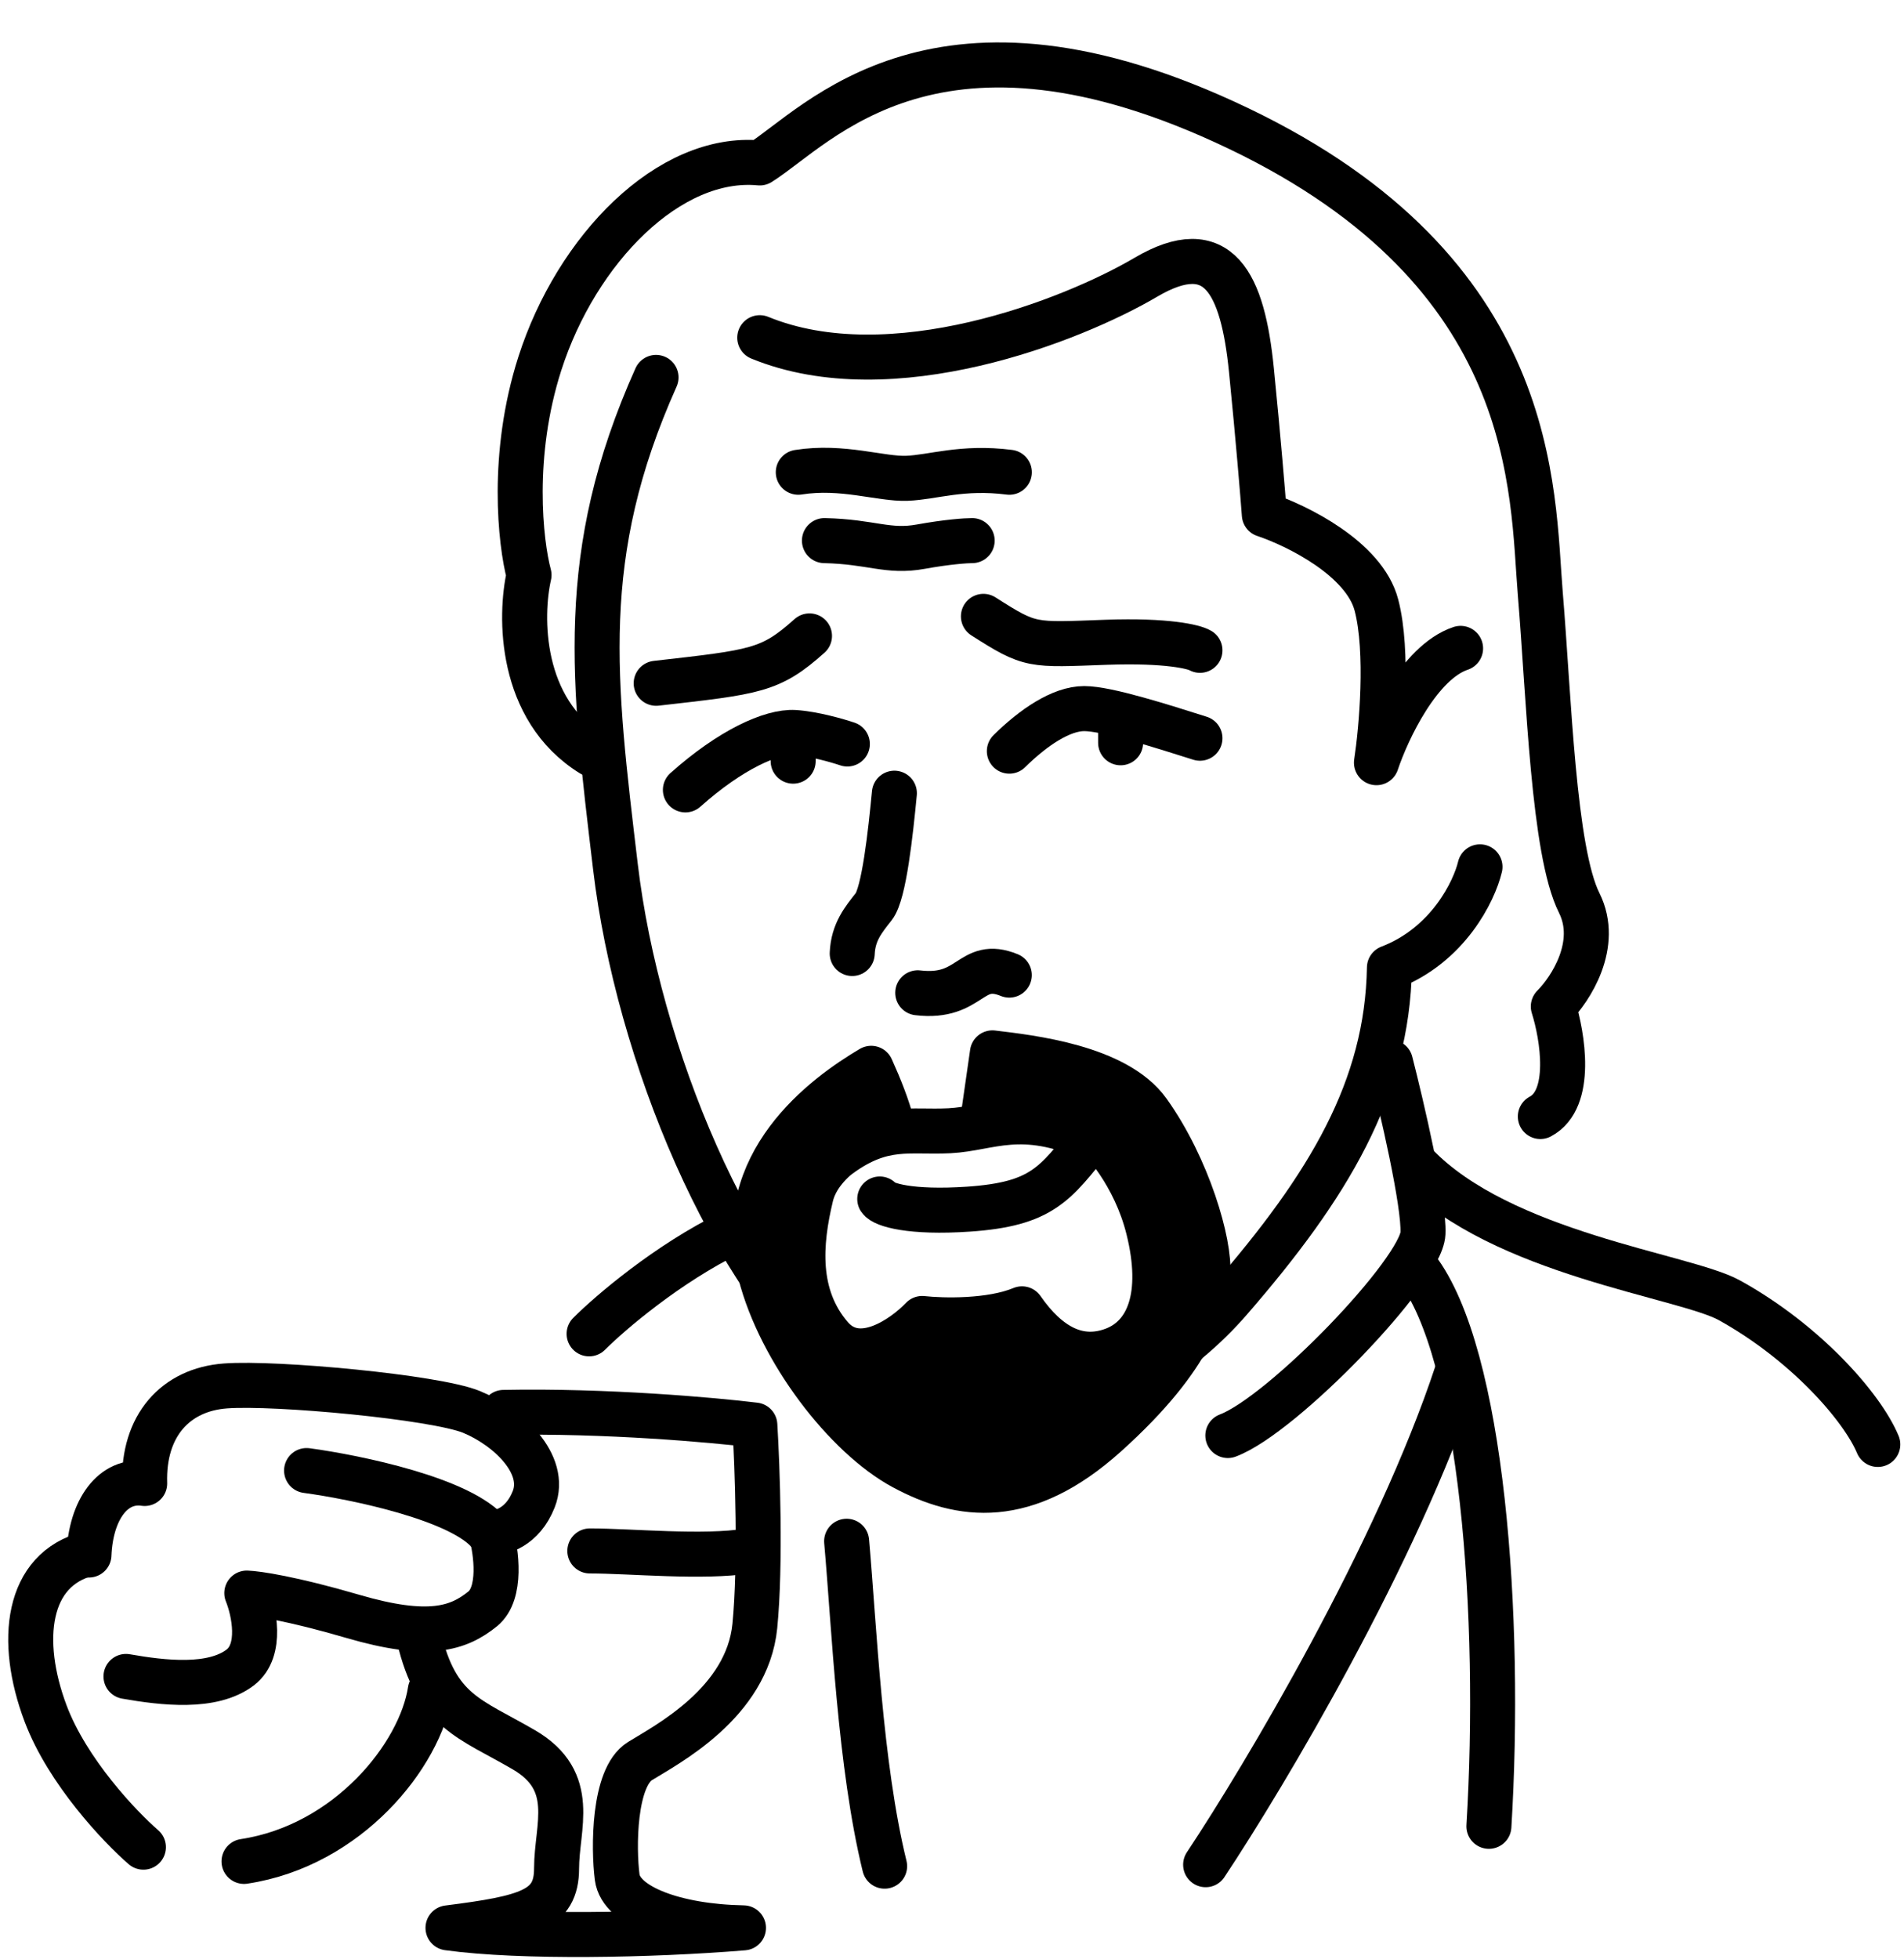<?xml version="1.0" encoding="UTF-8"?>
<!DOCTYPE svg PUBLIC '-//W3C//DTD SVG 1.0//EN'
          'http://www.w3.org/TR/2001/REC-SVG-20010904/DTD/svg10.dtd'>
<svg fill="none" height="43.5" preserveAspectRatio="xMidYMid meet" style="fill: none;" version="1.0" viewBox="2.8 1.8 42.3 43.5" width="42.3" xmlns="http://www.w3.org/2000/svg" xmlns:xlink="http://www.w3.org/1999/xlink" zoomAndPan="magnify"
><path d="M17.375 10.181C15.611 14.118 15.98 16.907 16.473 21.049C16.965 25.192 19.056 30.234 21.595 32.246C24.134 34.258 27.919 33.204 30.123 30.665C32.327 28.126 33.62 25.97 33.668 23.288C34.971 22.789 35.552 21.588 35.68 21.049" stroke="#000" stroke-linecap="round" stroke-linejoin="round"
  /><path d="M15.942 18.545C14.333 17.548 14.345 15.479 14.553 14.569C14.361 13.85 14.141 11.905 14.793 9.874C15.607 7.335 17.667 5.227 19.679 5.418C20.973 4.604 23.608 1.442 30.314 4.652C37.021 7.862 36.83 12.7 37.021 15C37.213 17.299 37.309 20.701 37.884 21.85C38.344 22.77 37.692 23.767 37.309 24.15C37.516 24.805 37.749 26.21 37.021 26.593" stroke="#000" stroke-linecap="round" stroke-linejoin="round"
  /><path d="M19.679 9.299C22.602 10.497 26.626 8.916 28.254 7.958C29.883 6.999 30.41 8.101 30.602 10.018C30.755 11.55 30.857 12.796 30.889 13.227C31.608 13.467 33.112 14.204 33.38 15.239C33.649 16.274 33.492 18.002 33.38 18.736C33.62 18.018 34.329 16.504 35.249 16.198" stroke="#000" stroke-linecap="round" stroke-linejoin="round"
  /><path d="M18.027 19.34C19.027 18.448 19.941 18.034 20.455 18.066C20.866 18.092 21.407 18.247 21.625 18.321" stroke="#000" stroke-linecap="round" stroke-linejoin="round"
  /><path d="M25.224 18.48C25.761 17.95 26.378 17.535 26.887 17.535C27.397 17.535 28.627 17.93 29.459 18.193" stroke="#000" stroke-linecap="round" stroke-linejoin="round"
  /><path d="M17.378 16.973C19.595 16.721 19.915 16.698 20.784 15.921" stroke="#000" stroke-linecap="round" stroke-linejoin="round"
  /><path d="M24.648 15.487C25.706 16.162 25.706 16.122 27.383 16.062C28.725 16.015 29.326 16.162 29.459 16.241" stroke="#000" stroke-linecap="round" stroke-linejoin="round"
  /><path d="M20.535 12.287C21.518 12.131 22.366 12.443 22.947 12.421C23.527 12.399 24.175 12.153 25.224 12.287" stroke="#000" stroke-linecap="round" stroke-linejoin="round"
  /><path d="M21.116 13.805C22.165 13.828 22.523 14.073 23.259 13.939C23.849 13.832 24.264 13.805 24.398 13.805" stroke="#000" stroke-linecap="round" stroke-linejoin="round"
  /><path d="M20.421 18.13V18.702" stroke="#000" stroke-linecap="round" stroke-linejoin="round"
  /><path d="M27.696 17.721V18.294" stroke="#000" stroke-linecap="round" stroke-linejoin="round"
  /><path d="M22.67 19.414C22.586 20.288 22.441 21.641 22.212 21.932C21.983 22.224 21.754 22.494 21.733 22.973" stroke="#000" stroke-linecap="round" stroke-linejoin="round"
  /><path d="M21.463 27.445C22.422 26.753 23.003 26.953 23.895 26.909C24.788 26.864 25.48 26.395 27.043 27.087C26.239 28.092 25.949 28.538 24.32 28.65C23.016 28.739 22.427 28.551 22.345 28.425" stroke="#000" stroke-linecap="round" stroke-linejoin="round"
  /><path d="M23.189 23.846C24.385 23.988 24.349 23.096 25.223 23.453" stroke="#000" stroke-linecap="round" stroke-linejoin="round"
  /><g id="change1_1"
  ><path d="M24.848 25.18L24.66 26.488L26.776 26.804H26.95C27.28 27.068 28.013 27.892 28.311 29.084C28.683 30.574 28.311 31.482 27.539 31.773C26.767 32.063 26.086 31.7 25.505 30.864C24.807 31.155 23.737 31.128 23.288 31.078C22.87 31.515 21.877 32.209 21.254 31.482C20.475 30.574 20.564 29.411 20.818 28.357C21.021 27.515 22.111 26.971 22.63 26.804C22.513 26.365 22.352 25.959 22.155 25.523C21.125 26.131 19.063 27.637 19.691 30.079C20.133 31.799 21.593 33.697 22.87 34.385C24.148 35.073 25.583 35.264 27.369 33.66C29.346 31.884 29.581 30.738 29.632 30.079C29.683 29.419 29.199 27.731 28.311 26.488C27.601 25.494 25.693 25.281 24.848 25.18Z" fill="#000" stroke="#000" stroke-linecap="round" stroke-linejoin="round"
  /></g
  ><path d="M33.691 25.388C33.944 26.377 34.444 28.521 34.413 29.19C34.375 30.027 31.295 33.221 30.078 33.677" stroke="#000" stroke-linecap="round" stroke-linejoin="round"
  /><path d="M34.261 27.669C36.162 29.647 40.23 30.127 41.219 30.673C42.916 31.611 44.175 33.051 44.518 33.875" stroke="#000" stroke-linecap="round" stroke-linejoin="round"
  /><path d="M4.776 36.33C4.817 35.319 5.313 34.639 6.014 34.742C5.973 33.463 6.695 32.658 7.809 32.576C8.923 32.493 12.471 32.823 13.275 33.153C14.08 33.483 14.967 34.309 14.657 35.093C14.41 35.72 13.921 35.849 13.708 35.835C13.825 36.255 13.952 37.18 13.523 37.527C12.986 37.96 12.326 38.187 10.635 37.692C9.281 37.296 8.503 37.183 8.283 37.176C8.441 37.568 8.634 38.447 8.139 38.826C7.52 39.301 6.424 39.172 5.599 39.027" stroke="#000" stroke-linecap="round" stroke-linejoin="round"
  /><path d="M4.767 36.3C3.389 36.645 3.204 38.234 3.813 39.85C4.301 41.143 5.465 42.367 5.986 42.818" stroke="#000" stroke-linecap="round" stroke-linejoin="round"
  /><path d="M13.678 35.857C13.072 35.094 10.714 34.604 9.611 34.455" stroke="#000" stroke-linecap="round" stroke-linejoin="round"
  /><path d="M13.987 33.164C16.254 33.119 18.653 33.332 19.57 33.445C19.626 34.361 19.704 36.536 19.57 37.905C19.401 39.617 17.606 40.542 17.017 40.907C16.428 41.272 16.428 42.843 16.512 43.488C16.596 44.133 17.802 44.582 19.317 44.61C17.269 44.778 14.38 44.834 12.753 44.61C14.52 44.386 15.165 44.217 15.165 43.291C15.165 42.366 15.642 41.356 14.436 40.654C13.23 39.953 12.5 39.813 12.107 38.158" stroke="#000" stroke-linecap="round" stroke-linejoin="round"
  /><path d="M12.36 39.336C12.138 40.783 10.527 42.786 8.221 43.134" stroke="#000" stroke-linecap="round" stroke-linejoin="round"
  /><path d="M19.044 29.171C17.629 29.86 16.351 30.956 15.888 31.419" stroke="#000" stroke-linecap="round" stroke-linejoin="round"
  /><path d="M34.27 29.959C35.736 31.851 36.162 37.718 35.878 42.355" stroke="#000" stroke-linecap="round" stroke-linejoin="round"
  /><path d="M35.169 32.277C33.844 36.289 30.895 41.236 29.585 43.207" stroke="#000" stroke-linecap="round" stroke-linejoin="round"
  /><path d="M21.609 36.025C21.778 37.924 21.904 41.004 22.453 43.24" stroke="#000" stroke-linecap="round" stroke-linejoin="round"
  /><path d="M15.904 36.24C16.816 36.24 18.425 36.401 19.418 36.24" stroke="#000" stroke-linecap="round" stroke-linejoin="round"
/></svg
>
